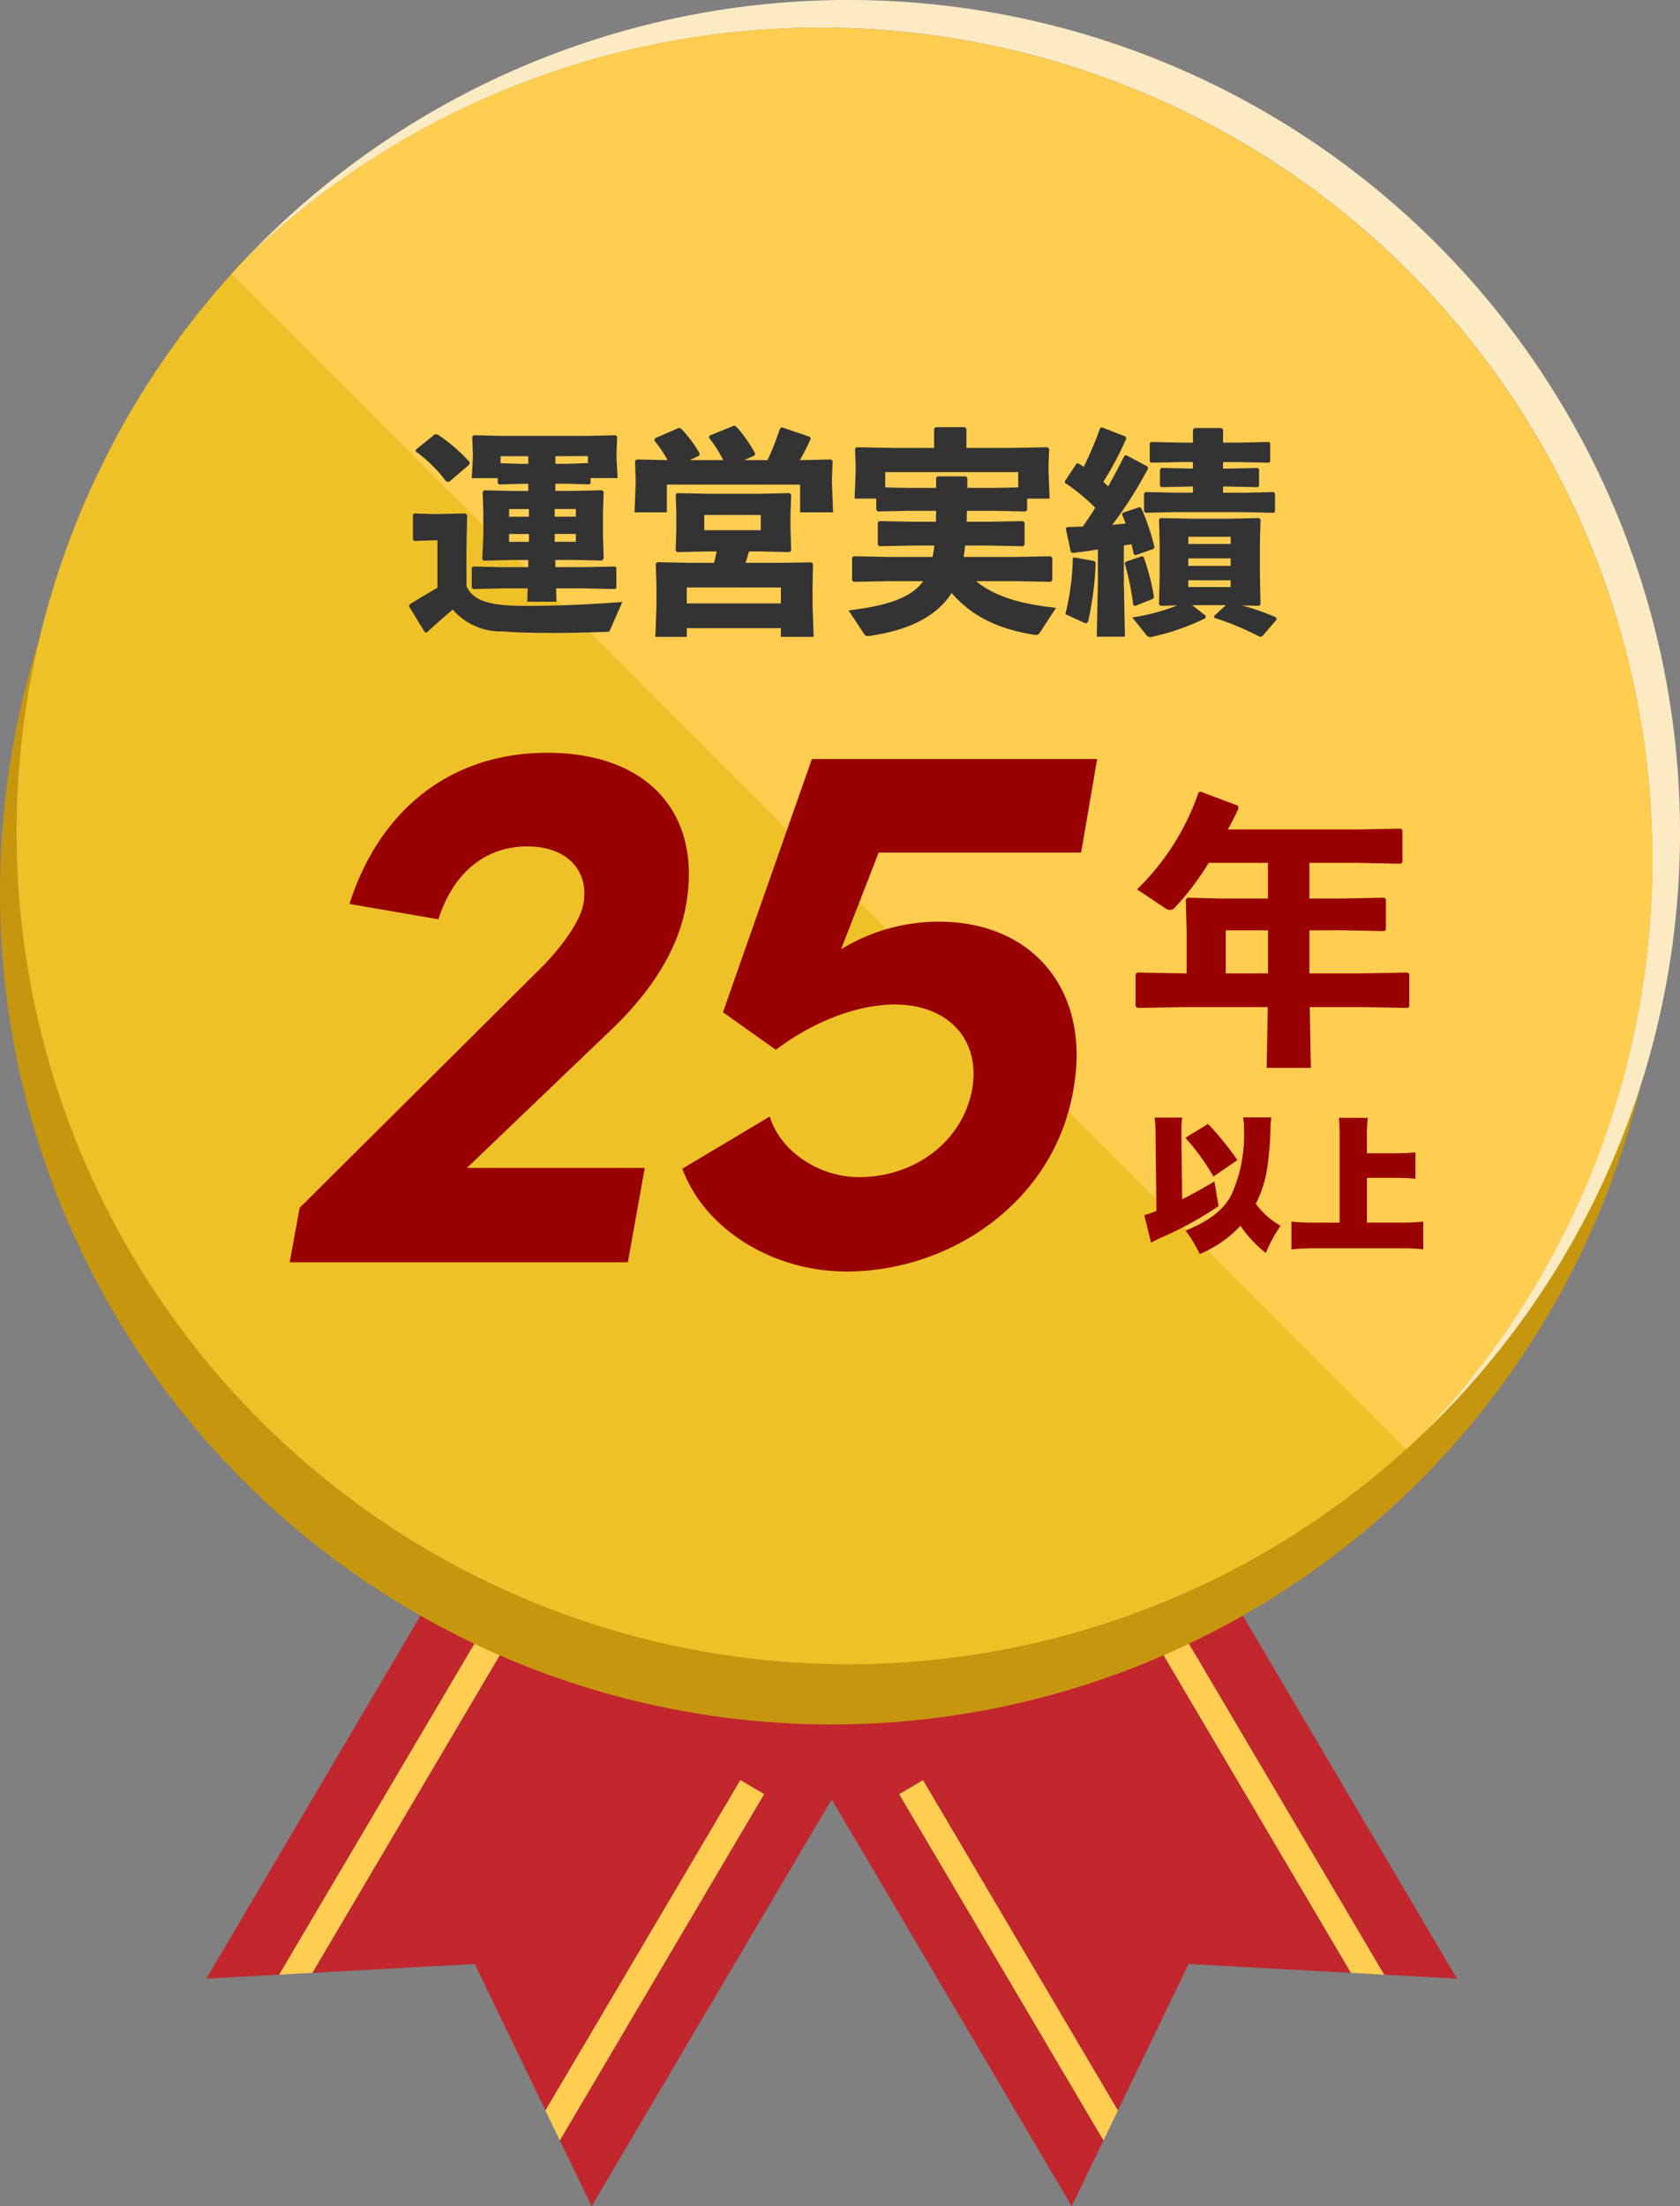<svg xmlns="http://www.w3.org/2000/svg" width="163.921" height="215.152"><rect width="100%" height="100%" fill="#808080" stroke="none"/><path d="M51.47 139.864l-10.932 18.518-20.411 34.578 7.115-.39 29.334-49.692zm18.797 11.096l-11.371-6.712-28.42 48.145 15.846-.868 6.9 14.293 28.42-48.145zm13.692 8.082l-29.333 49.692 3.1 6.417 20.411-34.577 10.932-18.519z" fill="#c1272d"/><path d="M56.575 142.878L27.242 192.57l3.234-.177 28.42-48.145zm25.062 14.795l-28.42 48.144 1.407 2.917 29.33-49.692z" fill="#ffcd50"/><path fill="#c1272d" style="mix-blend-mode:multiply;isolation:isolate" d="M51.47 139.864l37.588 22.177-9.4 15.93-37.587-22.177z"/><path d="M110.823 139.864l10.927 18.518 20.411 34.577-7.115-.39-29.334-49.692zM92.026 150.96l11.371-6.712 28.42 48.145-15.846-.864-6.9 14.293-28.42-48.145zm-13.691 8.082l29.334 49.692-3.1 6.417-20.411-34.577-10.932-18.519z" fill="#c1272d"/><path d="M105.718 142.878l29.334 49.692-3.234-.177-28.42-48.145zm-25.063 14.795l28.42 48.145-1.407 2.917-29.334-49.692z" fill="#ffcd50"/><path fill="#c1272d" style="mix-blend-mode:multiply;isolation:isolate" d="M120.229 155.797l-37.588 22.177-9.399-15.93 37.588-22.177z"/><circle cx="81.146" cy="81.146" transform="translate(0 5.88)" fill="#c6960e" r="81.146"/><path d="M163.921 81.146A81.146 81.146 0 0024.057 25.137a81.146 81.146 0 01114.726 114.727 80.913 80.913 0 0025.138-58.718z" fill="#fceac3"/><path d="M80.065 2.709a80.871 80.871 0 00-56.009 22.429 81.146 81.146 0 00114.726 114.726A81.146 81.146 0 0080.065 2.709z" fill="#efc129"/><path d="M161.212 83.855A81.146 81.146 0 0024.057 25.138q-.742.777-1.461 1.576l114.611 114.611q.8-.721 1.576-1.461a80.87 80.87 0 0022.429-56.009z" fill="#ffcd50"/><g fill="#900"><path d="M59.399 100.654l-13.841 13.243h17.353l-1.646 9.2h-33l.973-5.312 23.119-22.97c2.544-2.469 4.264-5.013 4.564-6.659.6-3.292-1.646-5.612-5.462-5.612-4.339 0-7.332 2.843-8.679 7.108l-8.679-1.5c2.768-8.754 9.5-14.74 19.3-14.74s15.114 5.911 13.543 14.815c-.811 4.72-3.803 8.91-7.545 12.427zm46.086-17.509H85.732l-3.666 9.428a18.314 18.314 0 019.5-2.694c9.427 0 14.889 6.959 13.168 16.385-1.864 10.924-11.964 17.733-22.144 17.733-7.183 0-13.842-4.115-16.012-10.026l8.53-5.088c1.047 3.442 4.863 5.911 8.679 5.911 5.612 0 10.176-3.592 11.074-8.6.823-4.789-2.32-8.23-7.557-8.23-3.816 0-8.156 1.8-11.6 4.414l-5.163-3.666 8.679-24.691h27.833z"/><path d="M127.761 90.726v4.2h5.072l4.51-.083.167.139v3.174l-.167.139-4.51-.084h-5.039l.111 5.93h-4.315l.111-5.93h-8.218l-4.482.084-.2-.167V95.01l.167-.167 4.51.083h.306V90.75l-.084-3.007.168-.2 3.2.084h4.649v-3.48h-5.784a26.529 26.529 0 01-3.313 4.371.626.626 0 01-.473.223.81.81 0 01-.445-.168l-2.756-1.837a24.228 24.228 0 006.013-9.493l.223-.028 3.619 1.365.027.306c-.334.7-.668 1.365-1.03 2.005h12.64l4.232-.084.167.139v3.146l-.167.139-4.232-.084h-4.677v3.48h3.063l4.232-.084.167.139v2.979l-.167.139-4.232-.083zm-8.158 4.2h4.121v-4.2h-4.121z" style="mix-blend-mode:multiply;isolation:isolate"/><path d="M112.656 108.987h2.689a9.933 9.933 0 00-.071 1.481v.513l.071 5.971a42.524 42.524 0 003.149-1.739l.4 2.408a33.888 33.888 0 01-5.685 3.107c-.271.142-.541.256-.9.456l-.656-2.678c.427-.128.656-.214 1.183-.414l-.085-7.124a13.1 13.1 0 00-.095-1.981zm8.079 4.146l-2.336 1.6a22.482 22.482 0 00-2.736-3.776l2.208-1.354a29.374 29.374 0 012.863 3.534zm3.221-2.807a30.7 30.7 0 01-.285 3.405 11.434 11.434 0 01-1.14 3.662 7.689 7.689 0 002.423 2.151 12.762 12.762 0 00-1.44 2.65 12.044 12.044 0 01-2.479-2.65 11.522 11.522 0 01-3.976 2.75 12.637 12.637 0 00-1.382-2.279c2.351-.969 3.719-2.024 4.488-3.52a14.115 14.115 0 001.211-6.37 5.5 5.5 0 00-.086-1.154h2.75c-.042.416-.057.589-.085 1.359zm14.916 8.81v2.693a23.136 23.136 0 00-2.337-.1h-8.136c-.755 0-1.638.043-2.393.1v-2.693a22.818 22.818 0 002.393.1h2.309v-8.368a17.774 17.774 0 00-.071-1.853h2.821a14.281 14.281 0 00-.085 1.853v1.6h2.835c.7 0 1.24-.028 1.9-.085v2.565a20.627 20.627 0 00-1.9-.086h-2.835v4.374h3.12a23.08 23.08 0 002.379-.1z"/></g><path d="M59.537 61.405c-.085.213-.148.213-.383.213-1.768.064-3.558.106-5.2.106-1.875 0-3.6-.043-4.943-.149a6.2 6.2 0 01-4.837-2.131 73.314 73.314 0 00-2.557 2.259l-.192-.085-1.515-2.489.064-.192a74.136 74.136 0 012.706-1.619v-4.627h-.384l-1.853.064-.149-.128v-2.428l.128-.128 1.875.063h.384l2.749-.063.149.148-.064 3.2v3.728c.639 1.47 2.3 1.811 4.517 1.917.511.021 1.086.021 1.7.021 2.6 0 6.03-.149 8.991-.383zM45.795 45.298l-1.96 1.683h-.277a14.159 14.159 0 00-3-2.962l.021-.17 1.875-1.512.256.042a16.341 16.341 0 013.111 2.685zm9.417 1.875H54.19v.7h1.811l2.749-.064.149.149-.064 2.024v2.3l.064 2.195-.149.192-2.749-.064H54.19v.7h2.9l2.92-.057.128.107v1.982l-.128.107-2.919-.065h-2.834l.043 1.3h-2.859l.043-1.3h-2.407l-2.9.065-.149-.128v-1.941l.128-.128 2.919.064h2.471v-.7h-1.575l-2.791.064-.128-.17.107-2.216v-2.3l-.064-2.024.149-.149 2.727.064h1.576v-.7h-.575l-2.259.064-.148-.128v-.49H46.03l.106-1.939v-.518l-.063-1.576.17-.149 2.705.064h8.395l2.727-.064.149.149-.064 1.555v.533l.107 1.939H57.62v.509l-.128.107zm-4.24-1.938h.575v-.746h-2.705v.682zm-1.3 5.156h1.938v-.746h-1.937zm1.938 2.45v-.767h-1.937v.767zm2.514-3.2v.746h2.066v-.746zm2.066 2.428h-2.066v.767h2.066zm-2-7.585v.746h1.02l2.152-.065v-.682zm7.772.473l.15-.149 3.025.064a11.617 11.617 0 00-1.3-1.917l.064-.213 2.364-1.023.192.085a11.712 11.712 0 011.811 2.429l-.064.213-.895.426h3.26a12.854 12.854 0 00-1.385-2.173l.043-.213 2.408-.981.213.107a13.824 13.824 0 011.832 2.6l-.063.213-1.023.447h2.3a28.947 28.947 0 001.214-3.089l.192-.107 2.706.917.107.192c-.32.682-.66 1.385-1.065 2.088l3.043-.065.149.149-.063 1.62v.575l.107 2.812h-3.217v-2.705h-13v2.705h-3.153l.107-2.812v-.383zm4.112 3.132l3.089.064h4.921l2.962-.064.15.149-.065 1.854v1.47l.065 2.131-.15.149-2.748-.064h-1.215c-.107.362-.213.746-.341 1.108h3.26l3.175-.043.149.149-.043 2.195v1.875l.108 3.046h-3.2v-.852h-9.18v.852h-3.067l.107-2.983v-1.96l-.064-2.195.149-.149 3.175.064h2.364l.256-1.108h-.873l-2.983.064-.149-.149.065-2.023v-1.683l-.064-1.747zm.937 9.2v1.556h9.18v-1.552zm7.223-7.073h-5.518v1.492h5.518zm14.398-.4l-2.983.063-.149-.148v-1.109h-2.114l.107-2.684v-.384l-.065-1.789.15-.149 3.536.064h4.027v-1.876l.149-.148h2.855l.149.148v1.876h4.392l3.515-.064.17.149-.064 1.6v.575l.107 2.684h-2.195v1.108l-.149.148-3-.063h-2.727c0 .362-.021.7-.021 1.065h2.173l3.324-.064.149.149v2.151l-.149.15-3.324-.065h-2.323c-.043.363-.085.746-.149 1.108h5.178l3.324-.064.149.149v2.194l-.149.15-3.324-.064h-3.963c1.832 1.491 4.282 2.215 7.8 2.6l-1.556 2.386a.473.473 0 01-.426.256.59.59 0 01-.192-.021c-3.558-.575-6.072-1.832-8.011-4.069-1.364 2.152-3.963 3.6-7.947 4.176a.953.953 0 01-.234.021.362.362 0 01-.363-.213l-1.512-2.28c3.771-.469 6.094-1.214 7.286-2.854H86.61l-3.324.062-.149-.15v-2.194l.149-.149 3.324.064h4.389c.063-.362.127-.746.17-1.108h-2.046l-3.324.065-.149-.15v-2.152l.149-.149 3.324.064h2.194c0-.362.022-.7.022-1.065zm5.752-3.217v.98h2.685l2.28-.043V46.04H86.373v1.5l2.259.043h2.706v-.98l.148-.149h2.749zm15.273 10.247l.107 5.241h-2.749l.107-5.241v-3.26c-.767.127-1.576.234-2.45.341l-.192-.107-.49-2.28.149-.149c.511 0 1.022-.021 1.513-.043a35.6 35.6 0 001.214-1.832 18.368 18.368 0 00-2.962-2.429v-.17l1.151-1.726h.17c.17.107.341.214.511.341a33.939 33.939 0 001.6-3.771l.192-.085 2.3.9.064.192a31.363 31.363 0 01-2.237 4.218c.149.149.32.3.469.447.533-.937 1.044-1.9 1.576-2.962l.192-.085 2.067 1.108.063.191a40.591 40.591 0 01-3.494 5.5l1.3-.128c-.128-.32-.234-.618-.362-.895l.128-.17 1.576-.533.17.065a20.417 20.417 0 011.3 3.835l-.085.17-1.769.618-.17-.107c-.064-.32-.128-.639-.213-.959-.256.042-.49.064-.746.107zm-4.857-2.493l1.981.362.128.149a32.512 32.512 0 01-.7 5.582c-.063.235-.127.32-.256.32a.547.547 0 01-.234-.065l-1.769-.809a24.265 24.265 0 00.724-5.433zm5.049.426l1.576-.533.17.085a22.915 22.915 0 011 3.878l-.085.192-1.789.7-.149-.107a26.9 26.9 0 00-.831-4.069zm13 4.3l-1.7-.043a23.339 23.339 0 013.366 1.172l.043.214-1.385 1.619-.256.064a26.786 26.786 0 00-4.431-1.854l-.043-.17 1.172-1.065h-3.3l1.321 1.022v.234a22.511 22.511 0 01-5.241 1.833.6.6 0 01-.192.021.439.439 0 01-.362-.213l-1.363-1.7a20.017 20.017 0 004.397-1.173l-1.64.043-.149-.149.064-2.79v-3.176l-.064-2.3.149-.149 2.876.064h3.984l2.749-.064.149.149-.064 2.408v2.961l.064 2.9zm-3.515-15.915h1.662l2.812-.064.127.107v1.811l-.127.107-2.812-.063h-1.662v.638h.469l2.918-.064.128.128v1.64l-.128.107-2.918-.064h-.469v.6h2.237l2.705-.064.128.128v1.79l-.128.106-2.812-.064h-6.9l-2.791.064-.149-.128V48.13l.128-.149 2.812.064h1.833v-.6h-.17l-2.9.064-.149-.128v-1.6l.128-.149 2.919.064h.17v-.638h-1.066l-3 .063-.149-.128V43.23l.128-.128 3.025.064h1.066v-1.255l.149-.17h2.62l.17.148zm.746 9.886v-.7h-4.134v.7zm0 1.406h-4.134v.724h4.129zm-4.134 2.13v.661h4.129v-.657z" fill="#333"/></svg>